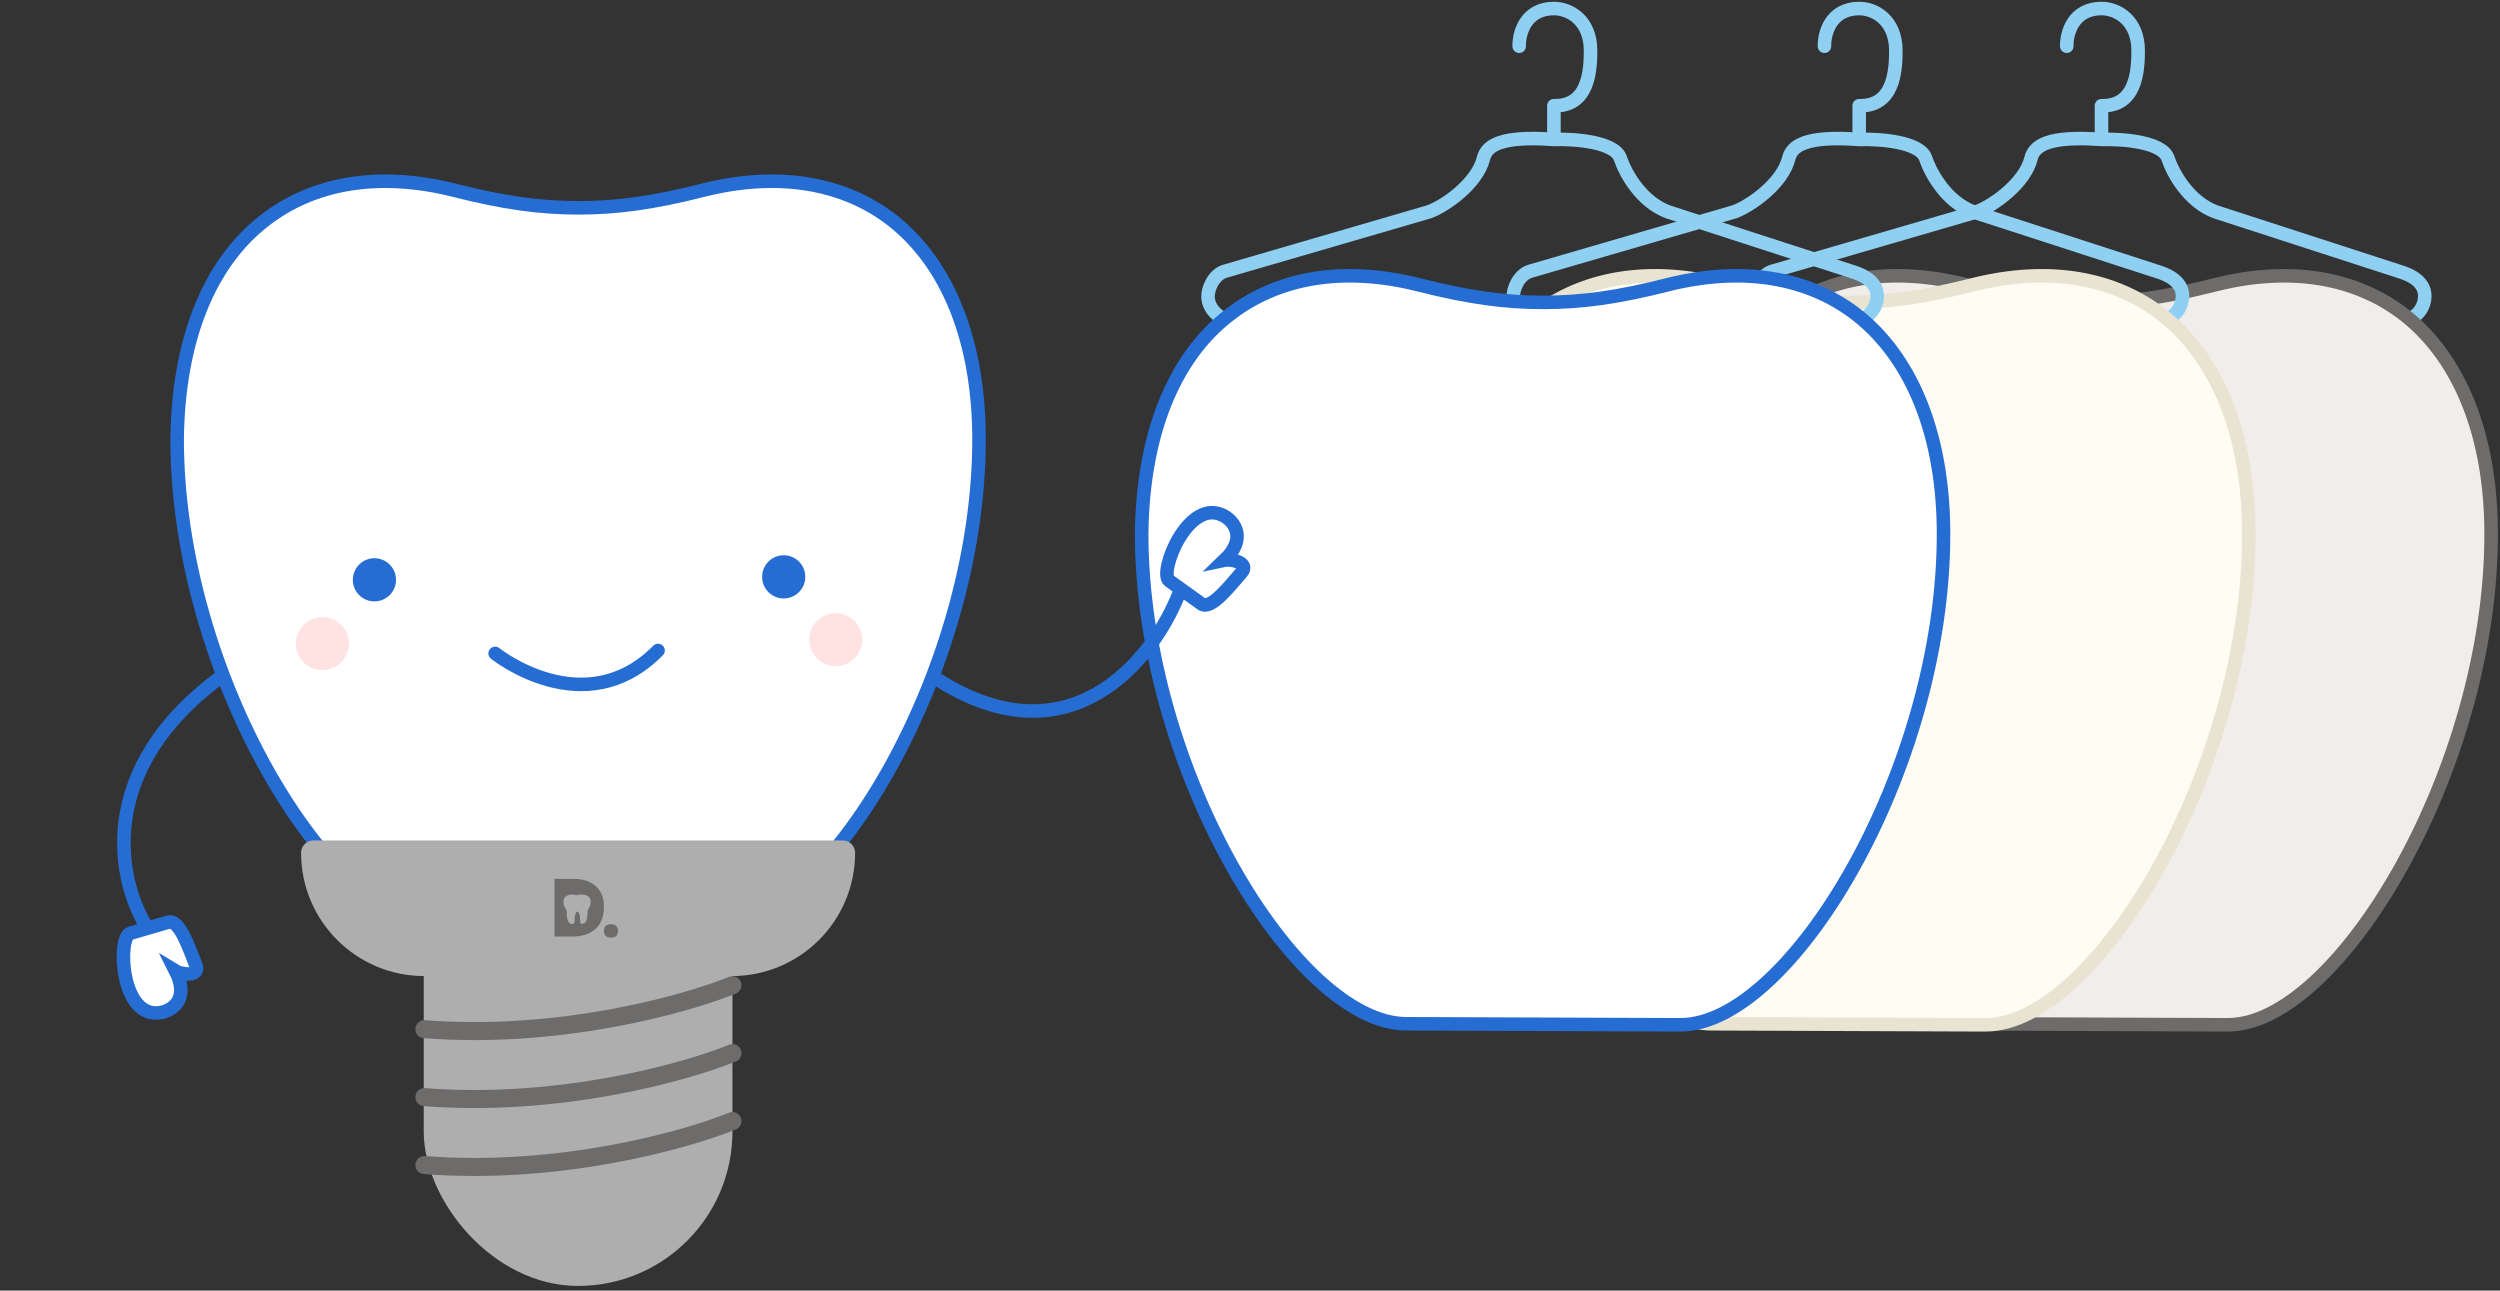 <svg width="277" height="143" viewBox="0 0 277 143" fill="none" xmlns="http://www.w3.org/2000/svg">
<rect x="0" y="0" width="277" height="143" fill="#333333" stroke="none"/>
<path d="M228.999 5.121C228.963 3.729 229.68 0.945 232.845 0.945C234.609 0.945 236.907 2.26 236.907 5.62C236.907 8.006 236.625 11.802 232.845 11.714V15.45M232.845 15.45C235.153 15.377 239.598 15.708 240.208 17.538C240.757 19.186 242.496 22.355 245.482 23.472L265.811 30.065C266.741 30.345 268.668 31.031 268.668 32.812C268.668 33.691 268.097 35.471 265.811 35.559H197.023C196.363 35.559 194.588 34.602 194.521 32.917C194.484 32.002 195.138 30.448 196.363 30.065L219 23.472C220.789 22.835 224.356 20.332 225.044 17.538C225.388 16.14 226.955 15.01 232.845 15.45Z" stroke="#8FD0F2" stroke-width="1.5" stroke-miterlimit="10" stroke-linecap="round" stroke-linejoin="round"/>
<path d="M196.849 34.919C202.286 30.678 209.572 29.481 217.837 31.548C223.383 32.961 227.407 33.505 231.648 33.505C235.889 33.505 239.913 32.961 245.459 31.548C253.724 29.481 261.01 30.678 266.448 34.919C272.647 39.812 276.018 48.404 276.018 59.17C276.018 85.378 258.959 113.544 246.888 113.544C246.562 113.544 246.163 113.544 245.786 113.544L217.076 113.435C216.858 113.435 216.719 113.435 216.501 113.435C204.321 113.435 187.17 85.269 187.17 59.17C187.279 48.295 190.65 39.704 196.849 34.919Z" fill="#F1EDEB" stroke="#6E6C6B" stroke-width="1.5"/>
<path d="M202.151 5.121C202.115 3.729 202.833 0.945 205.998 0.945C207.762 0.945 210.059 2.26 210.059 5.62C210.059 8.006 209.777 11.802 205.998 11.714V15.45M205.998 15.45C208.305 15.377 212.75 15.708 213.36 17.538C213.909 19.186 215.649 22.355 218.634 23.472L238.963 30.065C239.894 30.345 241.82 31.031 241.82 32.812C241.82 33.691 241.249 35.471 238.963 35.559H170.175C169.516 35.559 167.741 34.602 167.673 32.917C167.637 32.002 168.291 30.448 169.516 30.065L192.152 23.472C193.942 22.835 197.508 20.332 198.196 17.538C198.54 16.14 200.108 15.01 205.998 15.45Z" stroke="#8FD0F2" stroke-width="1.5" stroke-miterlimit="10" stroke-linecap="round" stroke-linejoin="round"/>
<path d="M170.001 34.919C175.438 30.678 182.725 29.481 190.989 31.548C196.536 32.961 200.559 33.505 204.801 33.505C209.042 33.505 213.065 32.961 218.612 31.548C226.877 29.481 234.163 30.678 239.6 34.919C245.799 39.812 249.17 48.404 249.17 59.17C249.17 85.378 232.111 113.544 220.04 113.544C219.714 113.544 219.315 113.544 218.938 113.544L190.228 113.435C190.011 113.435 189.871 113.435 189.654 113.435C177.474 113.435 160.322 85.269 160.322 59.17C160.431 48.295 163.802 39.704 170.001 34.919Z" fill="#FFFDF3" stroke="#E8E4D1" stroke-width="1.5"/>
<path d="M168.326 5.121C168.29 3.729 169.008 0.945 172.172 0.945C173.936 0.945 176.234 2.26 176.234 5.62C176.234 8.006 175.952 11.802 172.172 11.714V15.45M172.172 15.45C174.48 15.377 178.925 15.708 179.535 17.538C180.084 19.186 181.824 22.355 184.809 23.472L205.138 30.065C206.068 30.345 207.995 31.031 207.995 32.812C207.995 33.691 207.424 35.471 205.138 35.559H136.35C135.69 35.559 133.915 34.602 133.848 32.917C133.812 32.002 134.466 30.448 135.69 30.065L158.327 23.472C160.116 22.835 163.683 20.332 164.371 17.538C164.715 16.14 166.282 15.01 172.172 15.45Z" stroke="#8FD0F2" stroke-width="1.5" stroke-miterlimit="10" stroke-linecap="round" stroke-linejoin="round"/>
<path d="M136.176 34.919C141.613 30.678 148.899 29.481 157.164 31.548C162.71 32.961 166.734 33.505 170.975 33.505C175.217 33.505 179.24 32.961 184.786 31.548C193.051 29.481 200.338 30.678 205.775 34.919C211.974 39.812 215.345 48.404 215.345 59.17C215.345 85.378 198.286 113.544 186.215 113.544C185.889 113.544 185.49 113.544 185.113 113.544L156.403 113.435C156.185 113.435 156.046 113.435 155.828 113.435C143.649 113.435 126.497 85.269 126.497 59.17C126.606 48.295 129.977 39.704 136.176 34.919Z" fill="white" stroke="#266DD3" stroke-width="1.5" stroke-miterlimit="10"/>
<path d="M16.497 103.101C13.112 98.022 10.082 85.21 25.044 74.589" stroke="#266DD3" stroke-width="1.5" stroke-linecap="round"/>
<path d="M14.444 103.403L18.674 102.169C19.915 101.847 21.009 105.235 21.688 106.909C22.232 108.25 20.142 107.998 19.447 107.577C21.037 110.719 19.049 111.957 17.856 112.184C13.332 113.043 12.99 103.819 14.444 103.403Z" fill="white" stroke="#266DD3" stroke-width="1.5" stroke-linecap="round"/>
<path d="M130.595 65.848C127.769 73.069 118.35 84.989 103.278 74.891" stroke="#266DD3" stroke-width="1.5" stroke-linecap="round"/>
<rect x="46.95" y="58.79" width="34.205" height="83.691" rx="17.103" fill="#AFAEAE"/>
<path d="M29.307 24.441C34.744 20.2 42.03 19.003 50.295 21.07C55.841 22.483 59.865 23.027 64.106 23.027C68.347 23.027 72.371 22.483 77.917 21.07C86.182 19.003 93.468 20.2 98.906 24.441C105.105 29.334 108.476 37.926 108.476 48.692C108.476 74.9 91.185 102.849 79.114 102.849C78.787 102.849 78.461 102.957 78.244 103.066L49.534 102.957C49.316 102.957 49.208 102.849 48.99 102.849C36.81 102.849 19.628 74.791 19.628 48.692C19.737 37.817 23.108 29.226 29.307 24.441Z" fill="white" stroke="#266DD3" stroke-width="1.5" stroke-miterlimit="10"/>
<path d="M41.486 66.635C42.808 66.635 43.879 65.564 43.879 64.242C43.879 62.921 42.808 61.85 41.486 61.85C40.165 61.85 39.094 62.921 39.094 64.242C39.094 65.564 40.165 66.635 41.486 66.635Z" fill="#266DD3"/>
<path d="M86.835 66.309C88.156 66.309 89.227 65.238 89.227 63.916C89.227 62.595 88.156 61.524 86.835 61.524C85.513 61.524 84.442 62.595 84.442 63.916C84.442 65.238 85.513 66.309 86.835 66.309Z" fill="#266DD3"/>
<path d="M35.722 74.248C37.344 74.248 38.659 72.933 38.659 71.311C38.659 69.69 37.344 68.375 35.722 68.375C34.101 68.375 32.786 69.69 32.786 71.311C32.786 72.933 34.101 74.248 35.722 74.248Z" fill="#FE938C" fill-opacity="0.25"/>
<path d="M92.597 73.813C94.219 73.813 95.534 72.498 95.534 70.877C95.534 69.255 94.219 67.94 92.597 67.94C90.976 67.94 89.661 69.255 89.661 70.877C89.661 72.498 90.976 73.813 92.597 73.813Z" fill="#FE938C" fill-opacity="0.25"/>
<path d="M54.863 72.399C54.863 72.399 64.759 80.338 72.915 72.073" stroke="#266DD3" stroke-width="1.5" stroke-miterlimit="10" stroke-linecap="round"/>
<path d="M33.358 94.489C33.358 93.734 33.97 93.123 34.724 93.123H93.38C94.135 93.123 94.746 93.734 94.746 94.489C94.746 102.033 88.63 108.149 81.086 108.149H47.019C39.474 108.149 33.358 102.033 33.358 94.489Z" fill="#AFAEAE"/>
<path d="M81.156 109.157C75.995 111.267 61.944 115.196 47.025 114.033" stroke="#6E6C6B" stroke-width="2" stroke-linecap="round"/>
<path d="M81.156 116.685C75.995 118.795 61.944 122.724 47.025 121.56" stroke="#6E6C6B" stroke-width="2" stroke-linecap="round"/>
<path d="M81.156 124.212C75.995 126.322 61.944 130.251 47.025 129.088" stroke="#6E6C6B" stroke-width="2" stroke-linecap="round"/>
<path d="M66.911 103.15C66.911 102.895 66.977 102.726 67.109 102.598C67.241 102.471 67.439 102.407 67.703 102.407C67.944 102.407 68.142 102.471 68.274 102.598C68.406 102.726 68.472 102.917 68.472 103.15C68.472 103.384 68.406 103.554 68.274 103.703C68.142 103.83 67.944 103.894 67.703 103.894C67.439 103.894 67.263 103.83 67.109 103.703C66.977 103.575 66.911 103.384 66.911 103.15Z" fill="#6E6C6B"/>
<path d="M66.033 98.206C65.44 97.654 64.604 97.378 63.505 97.378H61.438V103.771H63.307C64.472 103.771 65.374 103.495 65.989 102.921C66.605 102.369 66.912 101.562 66.912 100.5C66.934 99.523 66.649 98.758 66.033 98.206ZM65.44 100.054C65.418 100.245 65.374 100.436 65.264 100.585C65.132 100.776 65.088 100.988 65.088 101.201C65.088 101.456 65.066 101.732 64.978 101.965C64.934 102.114 64.846 102.242 64.714 102.305C64.648 102.327 64.582 102.348 64.516 102.369C64.384 102.369 64.318 102.327 64.296 102.199C64.274 102.135 64.274 102.05 64.274 101.987C64.274 101.753 64.274 101.519 64.186 101.286C64.165 101.222 64.142 101.158 64.099 101.095C64.033 100.988 63.901 100.967 63.835 101.095C63.769 101.222 63.725 101.35 63.703 101.498C63.681 101.668 63.681 101.838 63.659 102.008C63.659 102.072 63.659 102.114 63.637 102.178C63.593 102.348 63.461 102.433 63.285 102.369C63.131 102.327 63.021 102.22 62.955 102.072C62.846 101.859 62.824 101.604 62.801 101.371C62.801 101.286 62.801 101.18 62.801 101.095C62.801 100.904 62.714 100.734 62.604 100.564C62.45 100.309 62.406 100.033 62.45 99.757C62.494 99.438 62.736 99.204 63.109 99.141C63.219 99.12 63.307 99.12 63.461 99.098C63.593 99.12 63.747 99.162 63.879 99.183C63.923 99.183 63.945 99.183 63.989 99.183C64.274 99.098 64.538 99.098 64.824 99.162C65.286 99.268 65.484 99.587 65.44 100.054Z" fill="#6E6C6B"/>
<path d="M129.552 64.349L133.132 66.917C134.196 67.633 136.353 64.801 137.549 63.447C138.507 62.363 136.452 61.907 135.657 62.074C138.2 59.638 136.736 57.809 135.687 57.2C131.705 54.886 128.318 63.473 129.552 64.349Z" fill="white" stroke="#266DD3" stroke-width="1.5" stroke-linecap="round"/>
</svg>
